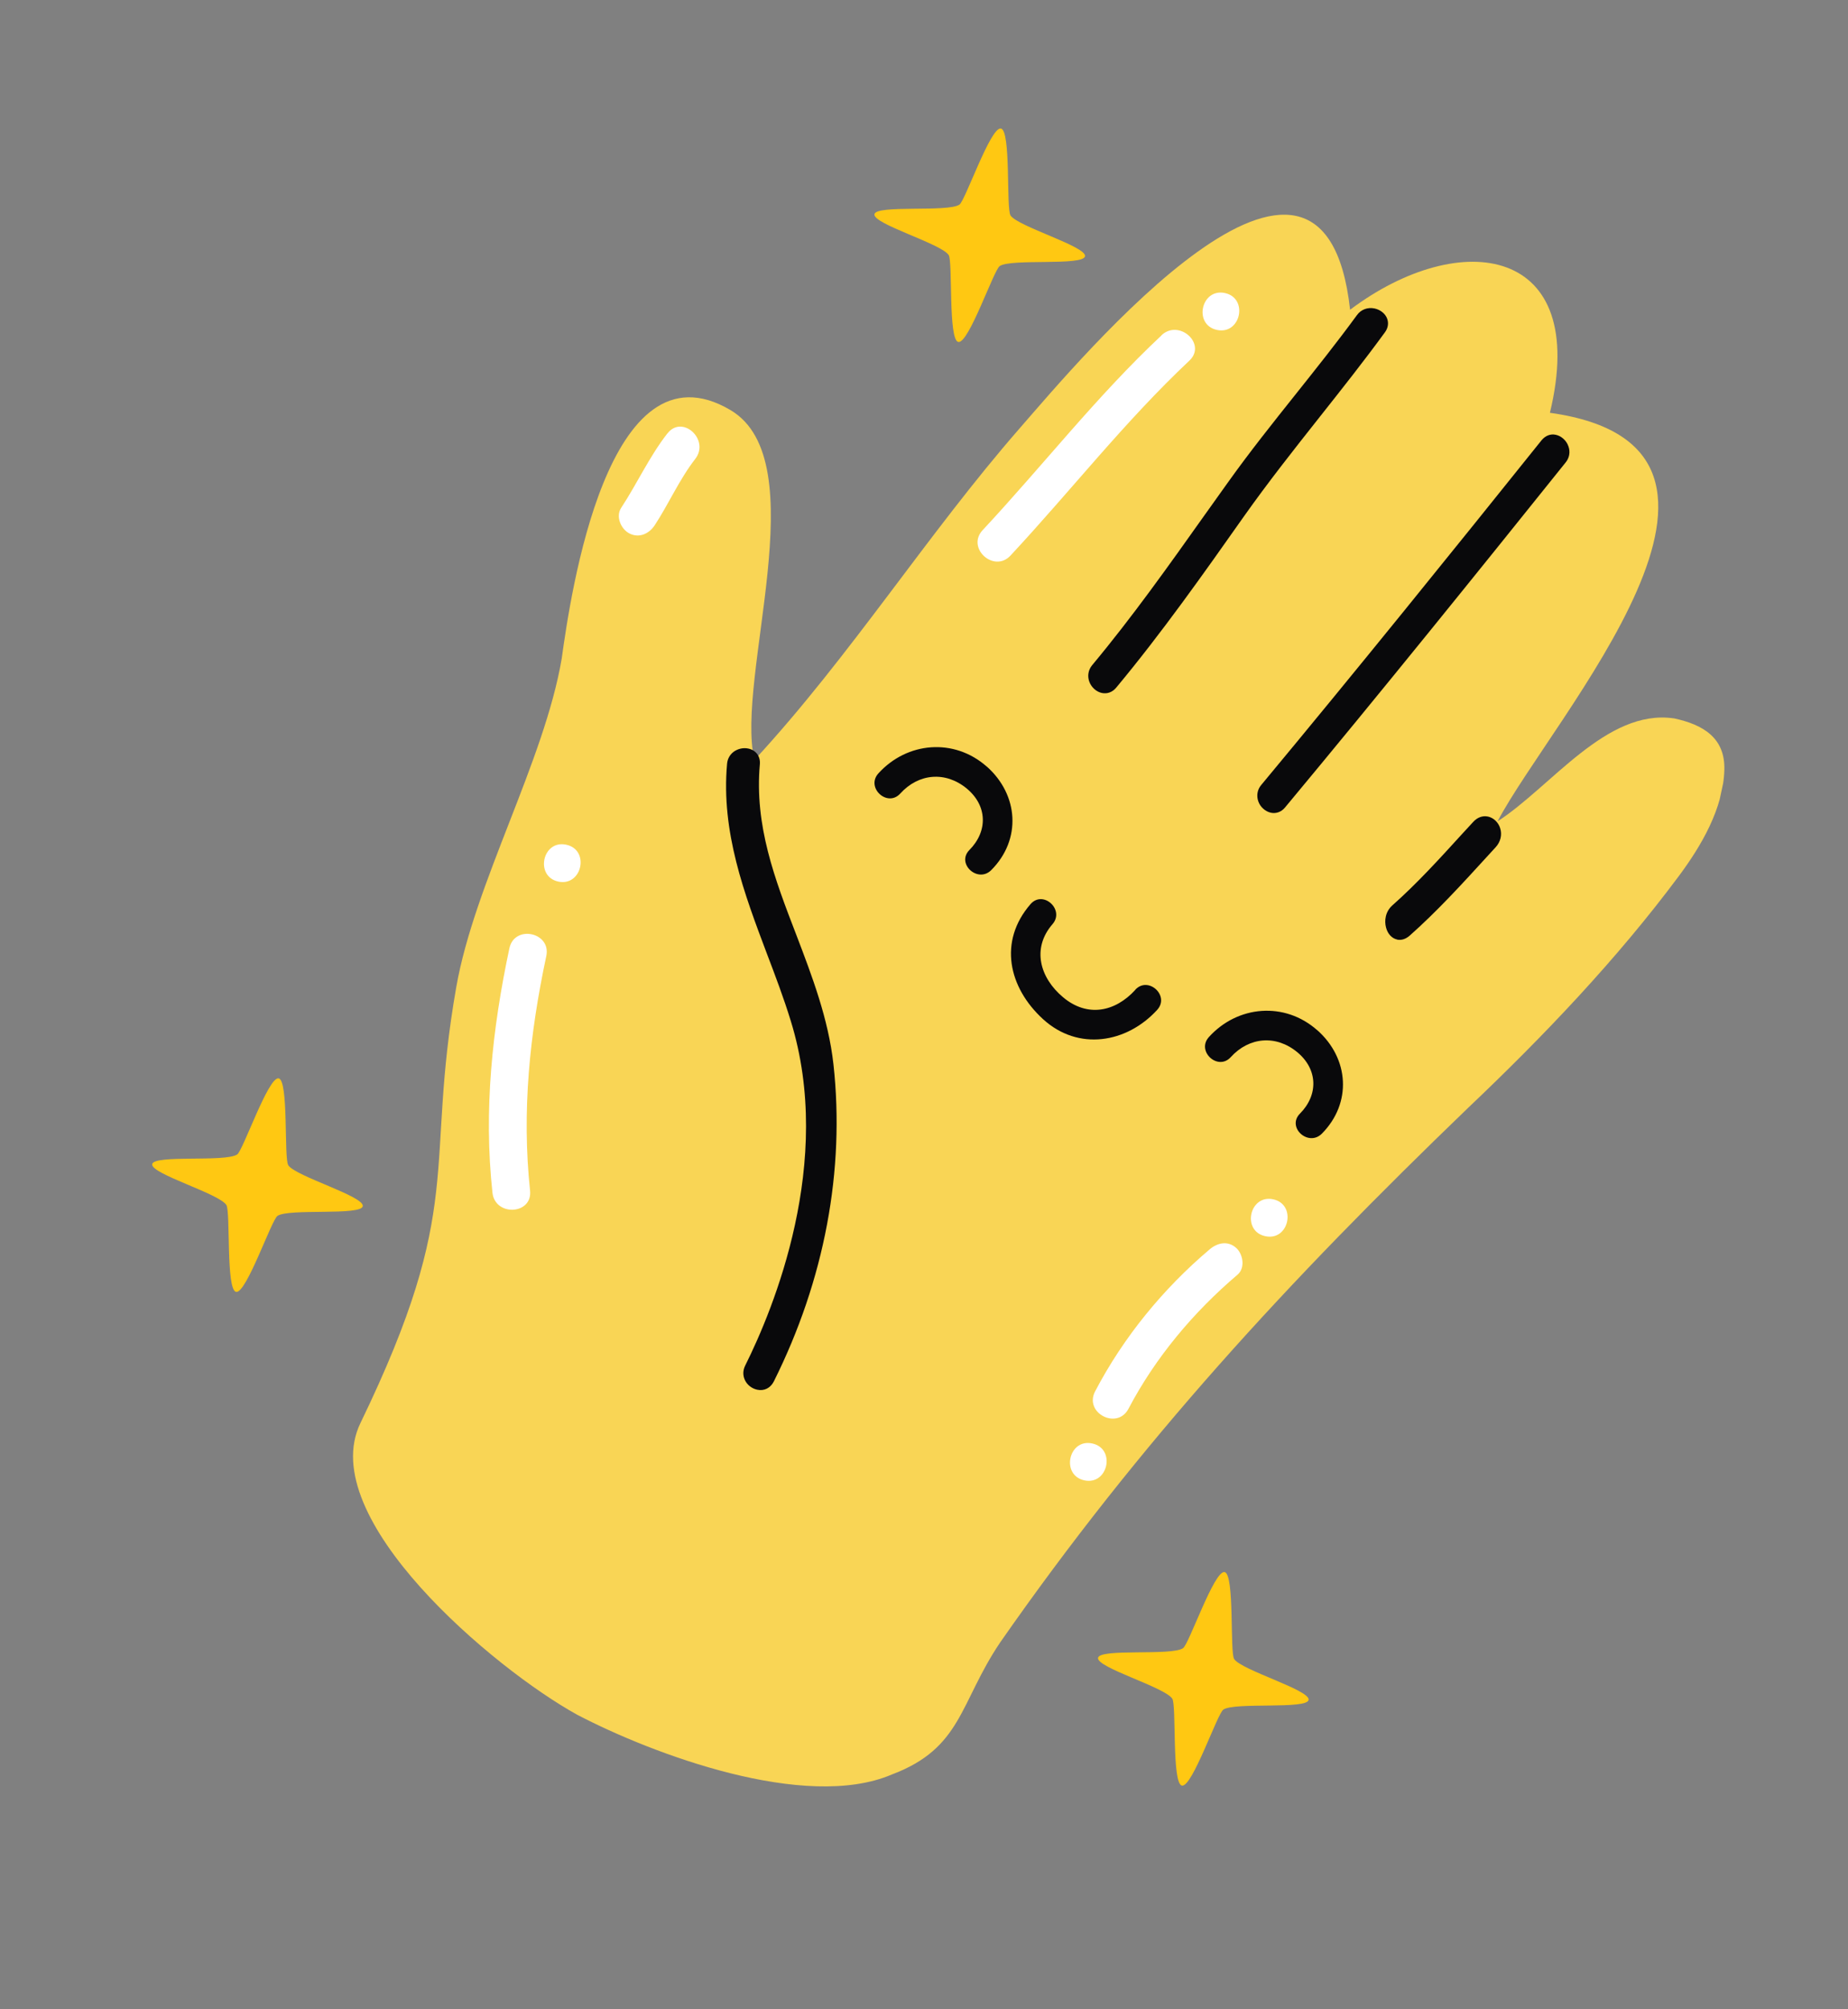 <svg xmlns="http://www.w3.org/2000/svg" width="23" height="25" viewBox="0 0 23 25" fill="none">
  <rect x="0" y="0" width="23" height="25" fill="#808080" stroke="none"/>
  <g clip-path="url(#clip0_4474_4963)">
    <path d="M3.588 14.498C3.532 14.415 3.595 13.437 3.467 13.417C3.338 13.398 3.025 14.315 2.952 14.364C2.805 14.463 1.913 14.364 1.894 14.485C1.875 14.606 2.722 14.848 2.817 14.992C2.871 15.072 2.81 16.053 2.939 16.074C3.068 16.093 3.378 15.179 3.454 15.128C3.595 15.033 4.497 15.129 4.515 15.007C4.534 14.884 3.681 14.637 3.588 14.499L3.588 14.498Z" fill="#FFC812"/>
    <path d="M15.36 20.641C15.305 20.558 15.368 19.58 15.24 19.56C15.11 19.541 14.798 20.458 14.724 20.507C14.578 20.606 13.685 20.506 13.666 20.628C13.647 20.749 14.494 20.991 14.59 21.135C14.644 21.215 14.582 22.196 14.711 22.217C14.841 22.236 15.15 21.322 15.226 21.271C15.367 21.176 16.269 21.272 16.287 21.15C16.306 21.027 15.453 20.782 15.36 20.642L15.36 20.641Z" fill="#FFC812"/>
    <path d="M12.577 2.68C12.521 2.597 12.585 1.618 12.456 1.599C12.327 1.579 12.014 2.496 11.941 2.546C11.795 2.644 10.902 2.545 10.883 2.666C10.864 2.788 11.711 3.03 11.807 3.173C11.86 3.253 11.799 4.235 11.928 4.255C12.058 4.275 12.367 3.361 12.443 3.31C12.584 3.215 13.486 3.311 13.504 3.188C13.523 3.066 12.67 2.82 12.577 2.681L12.577 2.68Z" fill="#FFC812"/>
    <path fill-rule="evenodd" clip-rule="evenodd" d="M20.831 8.938C19.994 8.817 19.307 9.788 18.638 10.22C19.319 8.927 22.362 5.564 19.29 5.136C19.793 3.057 18.179 2.82 16.803 3.854C16.471 0.829 13.451 4.459 12.689 5.331C11.546 6.64 10.587 8.159 9.389 9.456C9.149 8.427 10.164 5.736 9.091 5.102C7.559 4.198 7.1 7.412 6.991 8.194C6.775 9.47 5.904 10.992 5.678 12.285C5.278 14.567 5.808 14.975 4.486 17.706C3.913 18.887 6.156 20.77 7.185 21.336C8.117 21.823 10.022 22.539 11.099 22.079C11.975 21.749 11.939 21.191 12.447 20.437C14.192 17.934 16.024 15.949 18.272 13.784C19.21 12.894 20.124 11.936 20.897 10.897C21.176 10.521 21.447 10.06 21.461 9.58C21.473 9.182 21.199 9.016 20.834 8.938L20.831 8.938Z" fill="#F9D555"/>
    <path d="M9.424 17.291C9.358 17.277 9.299 17.232 9.271 17.171C9.244 17.114 9.245 17.051 9.274 16.992C9.626 16.287 10.385 14.457 9.842 12.703C9.755 12.419 9.648 12.137 9.544 11.864C9.264 11.121 8.973 10.352 9.049 9.504C9.054 9.442 9.084 9.389 9.132 9.353C9.184 9.316 9.251 9.3 9.314 9.314C9.409 9.334 9.466 9.412 9.457 9.51C9.389 10.273 9.642 10.935 9.912 11.635C10.107 12.146 10.31 12.676 10.373 13.242C10.518 14.56 10.262 15.924 9.631 17.188C9.59 17.27 9.511 17.31 9.424 17.291Z" fill="#09090B"/>
    <path d="M13.713 8.622C13.643 8.607 13.581 8.55 13.556 8.478C13.532 8.408 13.545 8.334 13.593 8.276C14.092 7.678 14.55 7.032 14.993 6.408C15.09 6.273 15.186 6.138 15.283 6.002C15.551 5.626 15.844 5.259 16.127 4.904C16.381 4.585 16.645 4.254 16.889 3.92C16.939 3.851 17.022 3.82 17.108 3.838C17.18 3.854 17.241 3.902 17.264 3.964C17.285 4.02 17.276 4.081 17.237 4.134C16.976 4.492 16.697 4.844 16.427 5.185C16.109 5.587 15.78 6.003 15.479 6.429C14.977 7.141 14.459 7.875 13.892 8.556C13.845 8.613 13.78 8.636 13.713 8.622Z" fill="#09090B"/>
    <path d="M15.817 10.112C15.747 10.097 15.684 10.04 15.66 9.969C15.636 9.898 15.649 9.824 15.697 9.767C16.887 8.336 18.078 6.86 19.186 5.478C19.233 5.421 19.297 5.395 19.364 5.41C19.431 5.424 19.495 5.48 19.52 5.552C19.546 5.622 19.533 5.697 19.485 5.755C18.379 7.134 17.191 8.608 15.994 10.046C15.948 10.103 15.882 10.126 15.816 10.112L15.817 10.112Z" fill="#09090B"/>
    <path d="M17.389 11.69C17.323 11.676 17.27 11.619 17.25 11.539C17.229 11.459 17.239 11.345 17.33 11.264C17.634 10.995 17.918 10.683 18.193 10.381C18.24 10.33 18.287 10.278 18.334 10.228C18.387 10.169 18.453 10.146 18.52 10.16C18.587 10.175 18.648 10.23 18.671 10.305C18.697 10.386 18.676 10.474 18.616 10.54L18.506 10.66C18.2 10.995 17.884 11.341 17.544 11.642C17.482 11.696 17.426 11.698 17.39 11.691L17.389 11.69Z" fill="#09090B"/>
    <path fill-rule="evenodd" clip-rule="evenodd" d="M12.281 9.538C11.875 9.179 11.29 9.229 10.932 9.623C10.773 9.8 11.045 10.05 11.205 9.873C11.433 9.622 11.768 9.593 12.032 9.811C12.29 10.025 12.296 10.343 12.065 10.576C11.898 10.746 12.171 10.994 12.338 10.825C12.716 10.445 12.677 9.889 12.282 9.538L12.281 9.538Z" fill="#09090B"/>
    <path fill-rule="evenodd" clip-rule="evenodd" d="M16.394 12.818C15.989 12.459 15.403 12.509 15.046 12.903C14.886 13.079 15.158 13.329 15.318 13.153C15.546 12.902 15.881 12.873 16.145 13.091C16.403 13.304 16.41 13.623 16.179 13.856C16.011 14.026 16.284 14.273 16.452 14.105C16.829 13.724 16.791 13.169 16.395 12.818L16.394 12.818Z" fill="#09090B"/>
    <path fill-rule="evenodd" clip-rule="evenodd" d="M14.13 12.316C13.877 12.593 13.532 12.66 13.232 12.409C12.942 12.167 12.838 11.8 13.099 11.499C13.255 11.32 12.983 11.07 12.826 11.249C12.423 11.713 12.551 12.287 12.982 12.681C13.419 13.08 14.023 12.98 14.402 12.565C14.563 12.389 14.29 12.14 14.129 12.315L14.13 12.316Z" fill="#09090B"/>
    <path d="M15.388 15.529C15.284 15.434 15.155 15.461 15.056 15.544C14.477 16.034 13.982 16.638 13.63 17.311C13.488 17.58 13.905 17.796 14.045 17.528C14.381 16.889 14.853 16.327 15.402 15.86C15.5 15.777 15.472 15.607 15.387 15.528L15.388 15.529Z" fill="white"/>
    <path d="M15.846 14.922C15.55 14.859 15.451 15.318 15.748 15.381C16.044 15.445 16.142 14.986 15.846 14.922Z" fill="white"/>
    <path d="M14.456 4.173C13.654 4.924 12.978 5.794 12.23 6.596C12.023 6.818 12.37 7.133 12.576 6.913C13.324 6.11 14.001 5.241 14.802 4.488C15.024 4.28 14.675 3.966 14.456 4.171L14.456 4.173Z" fill="white"/>
    <path d="M15.245 3.646C14.948 3.583 14.85 4.042 15.146 4.105C15.442 4.169 15.541 3.71 15.245 3.646Z" fill="white"/>
    <path d="M6.597 14.813C6.492 13.826 6.593 12.862 6.799 11.896C6.863 11.6 6.404 11.502 6.34 11.798C6.126 12.802 6.018 13.816 6.129 14.84C6.162 15.139 6.63 15.114 6.597 14.813Z" fill="white"/>
    <path d="M7.047 10.51C6.751 10.446 6.653 10.905 6.949 10.969C7.245 11.032 7.344 10.573 7.047 10.51Z" fill="white"/>
    <path d="M13.594 17.96C13.298 17.896 13.2 18.355 13.496 18.419C13.792 18.482 13.89 18.023 13.594 17.96Z" fill="white"/>
    <path d="M8.306 5.393C8.081 5.682 7.931 6.014 7.731 6.319C7.661 6.425 7.726 6.58 7.831 6.636C7.953 6.7 8.078 6.642 8.148 6.536C8.325 6.266 8.455 5.965 8.653 5.71C8.838 5.471 8.492 5.154 8.307 5.393L8.306 5.393Z" fill="white"/>
  </g>
  <defs>
    <clipPath id="clip0_4474_4963">
      <rect width="18.124" height="20.72" fill="white" transform="translate(5) rotate(12.104)"/>
    </clipPath>
  </defs>
</svg>